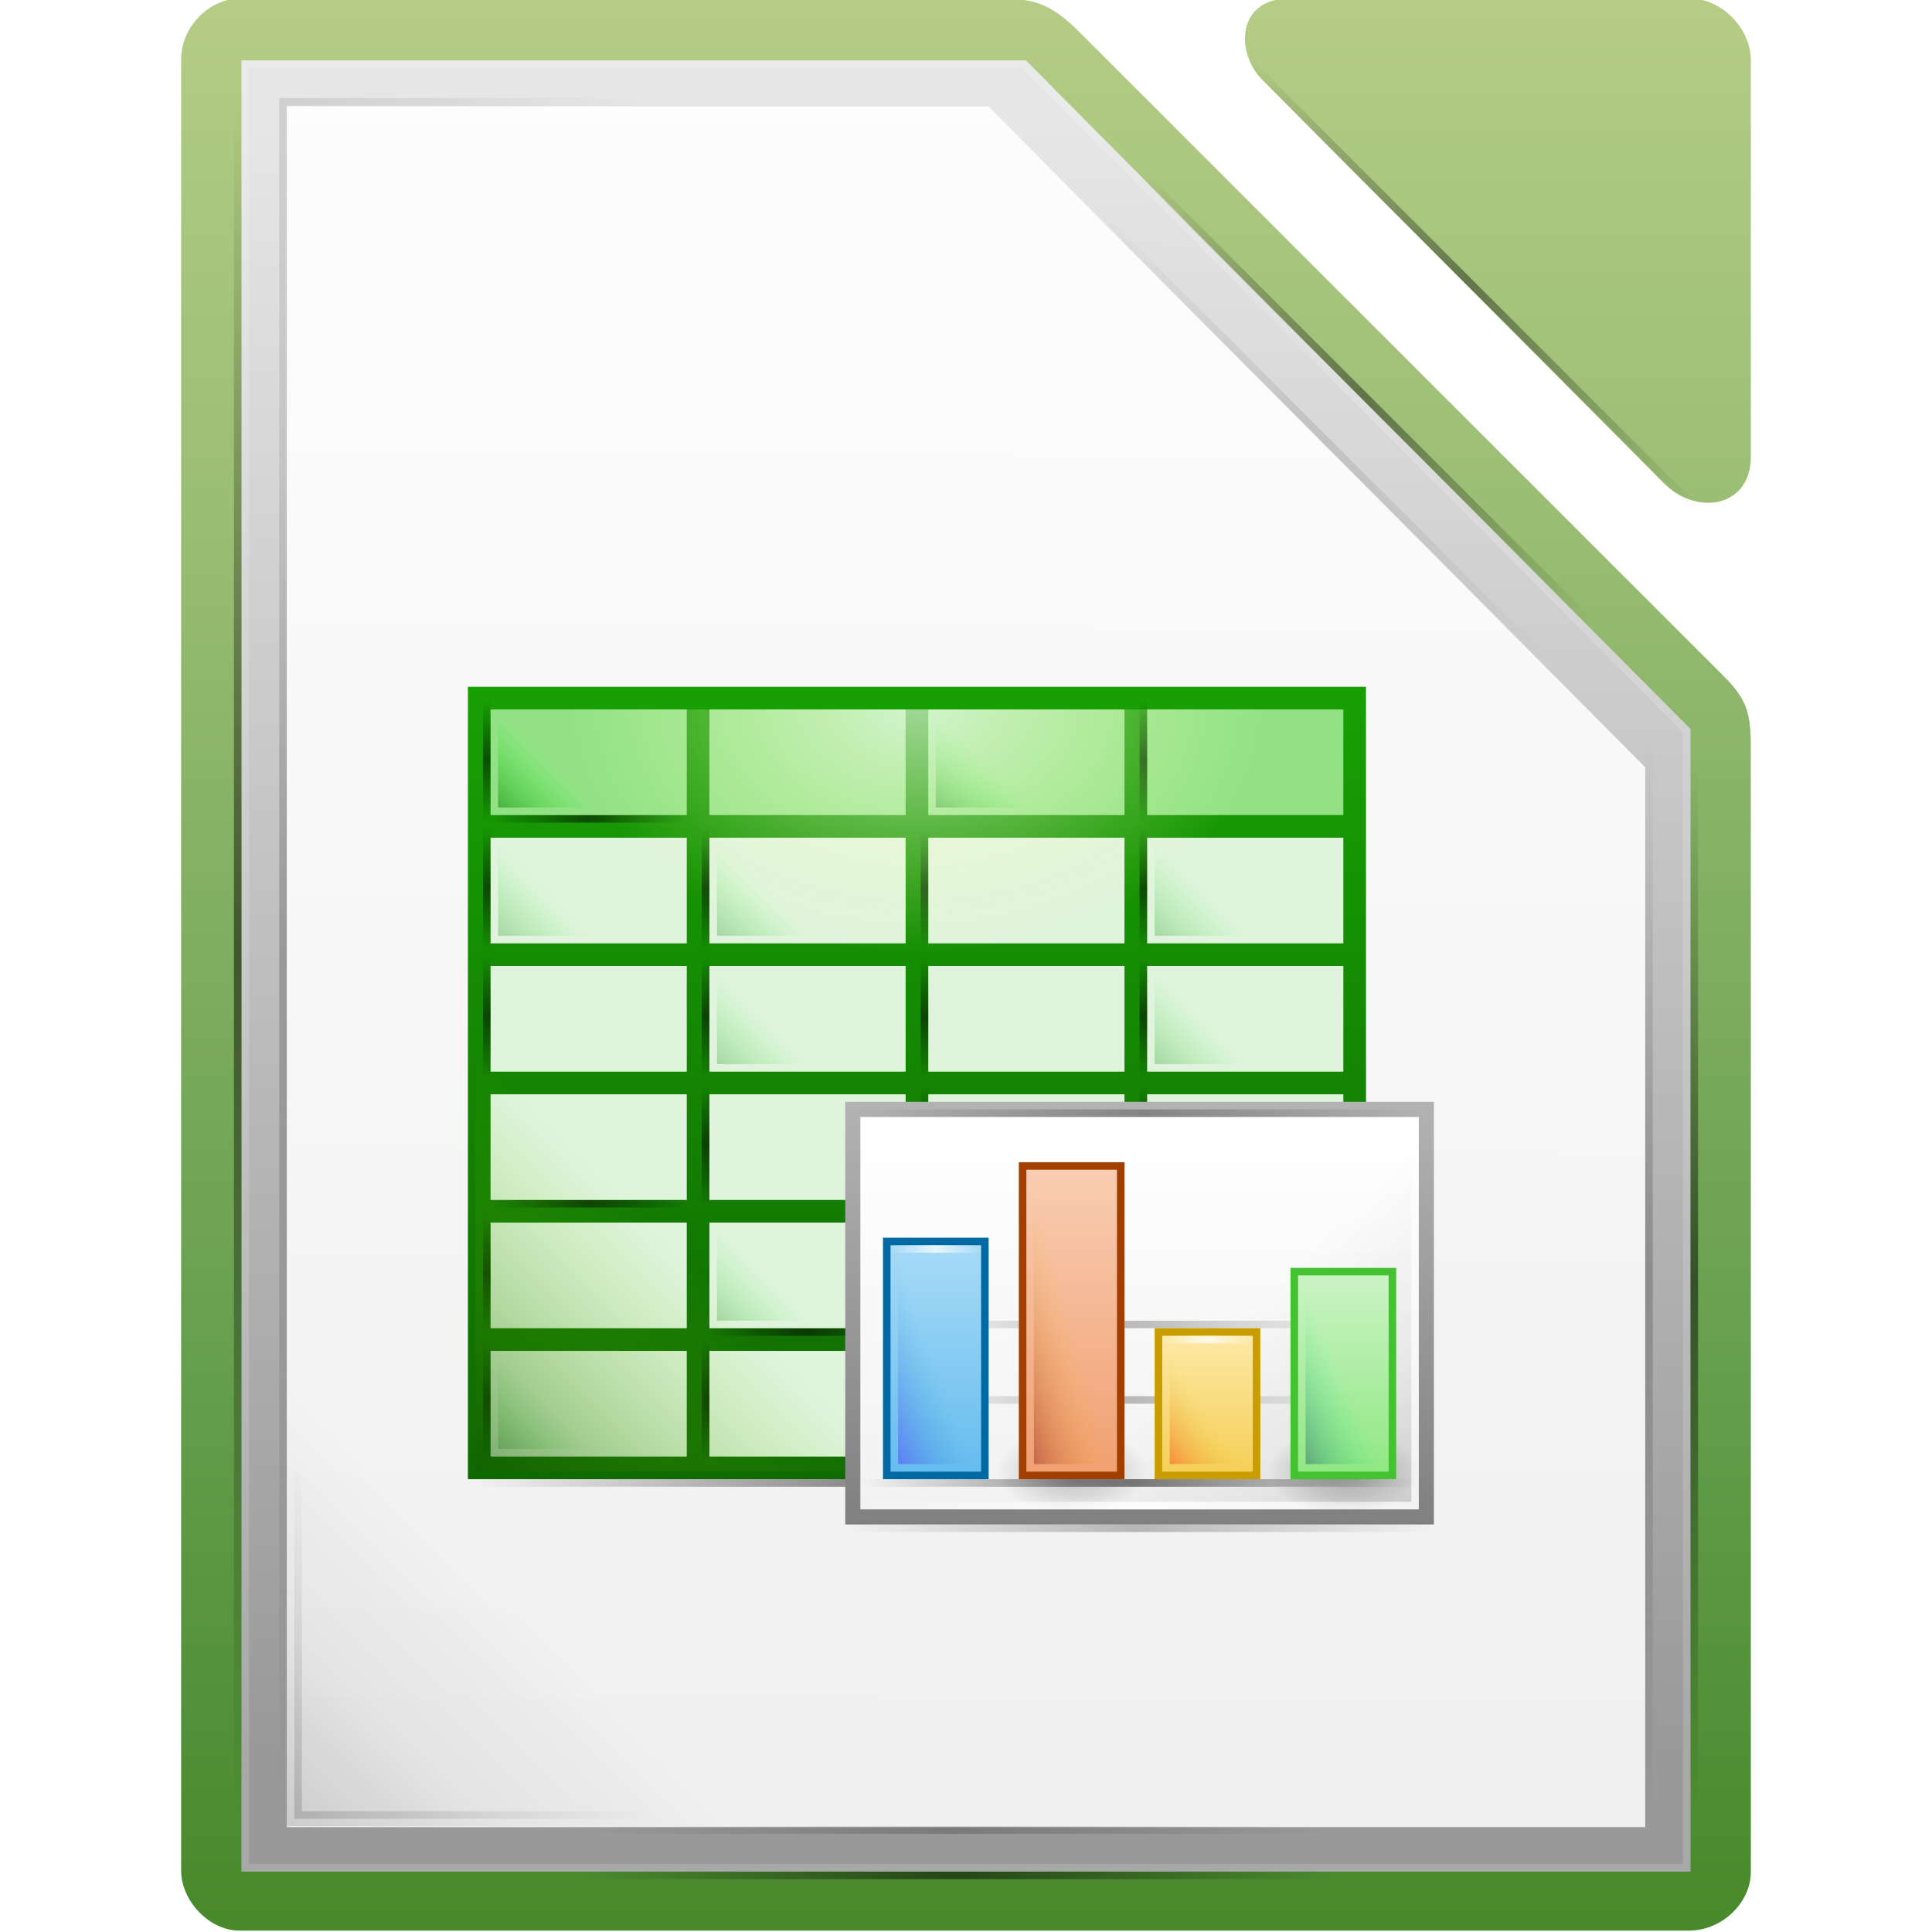<?xml version="1.0" encoding="UTF-8" standalone="no"?>
<!-- Created with Inkscape (http://www.inkscape.org/) -->

<svg
   xmlns:dc="http://purl.org/dc/elements/1.1/"
   xmlns:cc="http://creativecommons.org/ns#"
   xmlns:rdf="http://www.w3.org/1999/02/22-rdf-syntax-ns#"
   xmlns:svg="http://www.w3.org/2000/svg"
   xmlns="http://www.w3.org/2000/svg"
   xmlns:xlink="http://www.w3.org/1999/xlink"
   version="1.1"
   width="256"
   height="256"
   id="svg14640">
  <defs
     id="defs14642">
    <linearGradient
       x1="640"
       y1="632.998"
       x2="640"
       y2="688.52"
       id="linearGradient21626"
       xlink:href="#linearGradient13214"
       gradientUnits="userSpaceOnUse"
       gradientTransform="matrix(2,0,0,2,-711,-2873.64)" />
    <linearGradient
       id="linearGradient13214">
      <stop
         id="stop13216"
         style="stop-color:#18a303;stop-opacity:1"
         offset="0" />
      <stop
         id="stop13218"
         style="stop-color:#106802;stop-opacity:1"
         offset="1" />
    </linearGradient>
    <linearGradient
       id="linearGradient8074-2">
      <stop
         id="stop8076-1"
         style="stop-color:#000000;stop-opacity:0"
         offset="0" />
      <stop
         id="stop8078-94"
         style="stop-color:#000000;stop-opacity:1"
         offset="0.493" />
      <stop
         id="stop8080-0"
         style="stop-color:#000000;stop-opacity:0"
         offset="1" />
    </linearGradient>
    <linearGradient
       id="linearGradient8903">
      <stop
         id="stop8905"
         style="stop-color:#008000;stop-opacity:1"
         offset="0" />
      <stop
         id="stop8907"
         style="stop-color:#00ff00;stop-opacity:0"
         offset="1" />
    </linearGradient>
    <linearGradient
       x1="152"
       y1="-1192.638"
       x2="113.882"
       y2="-1230.756"
       id="linearGradient21634"
       xlink:href="#linearGradient8586-6"
       gradientUnits="userSpaceOnUse"
       gradientTransform="matrix(0.732,0,0,0.732,-637.22,-625.976)" />
    <linearGradient
       id="linearGradient8586-6">
      <stop
         id="stop8588-3"
         style="stop-color:#125a00;stop-opacity:1"
         offset="0" />
      <stop
         id="stop8592-6"
         style="stop-color:#69ce00;stop-opacity:0"
         offset="1" />
    </linearGradient>
    <linearGradient
       x1="-17"
       y1="-1194.638"
       x2="144"
       y2="-1194.638"
       id="linearGradient21636"
       xlink:href="#linearGradient8074-2"
       gradientUnits="userSpaceOnUse"
       gradientTransform="matrix(0.739,0,0,1,538.565,-303)" />
    <radialGradient
       cx="-1535.304"
       cy="-853"
       r="10"
       fx="-1535.304"
       fy="-853"
       id="radialGradient21638"
       xlink:href="#linearGradient7770"
       gradientUnits="userSpaceOnUse"
       gradientTransform="matrix(-3.316,0,0,-4.65,-3490.73,-4550.95)" />
    <linearGradient
       id="linearGradient7770">
      <stop
         id="stop7772"
         style="stop-color:#ffffff;stop-opacity:1"
         offset="0" />
      <stop
         id="stop7774"
         style="stop-color:#f5ffaa;stop-opacity:0"
         offset="1" />
    </linearGradient>
    <linearGradient
       x1="-17"
       y1="-1194.638"
       x2="144"
       y2="-1194.638"
       id="linearGradient21640"
       xlink:href="#linearGradient8074-2"
       gradientUnits="userSpaceOnUse"
       gradientTransform="matrix(0.484,0,0,1,583.236,-297)" />
    <linearGradient
       x1="652.25"
       y1="-1491.638"
       x2="652.25"
       y2="-1548.138"
       id="linearGradient21642"
       xlink:href="#linearGradient14610"
       gradientUnits="userSpaceOnUse" />
    <linearGradient
       id="linearGradient14610">
      <stop
         id="stop14612"
         style="stop-color:#808080;stop-opacity:1"
         offset="0" />
      <stop
         id="stop14614"
         style="stop-color:#b3b3b3;stop-opacity:1"
         offset="1" />
    </linearGradient>
    <linearGradient
       x1="714"
       y1="-1063.638"
       x2="714"
       y2="-1083.638"
       id="linearGradient21644"
       xlink:href="#linearGradient15606"
       gradientUnits="userSpaceOnUse"
       gradientTransform="matrix(1.897,0,0,2.6,-777.769,1271.82)" />
    <linearGradient
       id="linearGradient15606">
      <stop
         id="stop15608"
         style="stop-color:#f2f2f2;stop-opacity:1"
         offset="0" />
      <stop
         id="stop15610"
         style="stop-color:#ffffff;stop-opacity:1"
         offset="1" />
    </linearGradient>
    <linearGradient
       id="linearGradient16134-3-1">
      <stop
         id="stop16136-6-3"
         style="stop-color:#000000;stop-opacity:0.502"
         offset="0" />
      <stop
         id="stop16138-4-6"
         style="stop-color:#000000;stop-opacity:0"
         offset="1" />
    </linearGradient>
    <linearGradient
       x1="152"
       y1="-1192.638"
       x2="113.882"
       y2="-1230.756"
       id="linearGradient21646"
       xlink:href="#linearGradient7931-2"
       gradientUnits="userSpaceOnUse"
       gradientTransform="matrix(0.61,0,0,0.61,557.317,-767.42)" />
    <linearGradient
       id="linearGradient7931-2">
      <stop
         id="stop7933-1"
         style="stop-color:#000000;stop-opacity:1"
         offset="0" />
      <stop
         id="stop7968-3"
         style="stop-color:#000000;stop-opacity:0.361"
         offset="0.455" />
      <stop
         id="stop7935-7"
         style="stop-color:#000000;stop-opacity:0"
         offset="1" />
    </linearGradient>
    <linearGradient
       x1="525.639"
       y1="-1078.644"
       x2="525.639"
       y2="-1068.787"
       id="linearGradient21652"
       xlink:href="#linearGradient9364"
       gradientUnits="userSpaceOnUse"
       gradientTransform="matrix(1.714,0,0,3.333,-316.429,5092.43)" />
    <linearGradient
       id="linearGradient9364">
      <stop
         id="stop9366"
         style="stop-color:#63bbee;stop-opacity:1"
         offset="0" />
      <stop
         id="stop9368"
         style="stop-color:#aadcf7;stop-opacity:1"
         offset="1" />
    </linearGradient>
    <linearGradient
       x1="525.639"
       y1="-1078.644"
       x2="525.639"
       y2="-1068.787"
       id="linearGradient21654"
       xlink:href="#linearGradient6989"
       gradientUnits="userSpaceOnUse"
       gradientTransform="matrix(1.714,0,0,4.444,-298.429,6290.36)" />
    <linearGradient
       id="linearGradient6989">
      <stop
         id="stop6991"
         style="stop-color:#f09e6f;stop-opacity:1"
         offset="0" />
      <stop
         id="stop6993"
         style="stop-color:#f9cfb5;stop-opacity:1"
         offset="1" />
    </linearGradient>
    <linearGradient
       x1="525.639"
       y1="-1078.644"
       x2="525.639"
       y2="-1068.787"
       id="linearGradient21656"
       xlink:href="#linearGradient6975"
       gradientUnits="userSpaceOnUse"
       gradientTransform="matrix(1.714,0,0,2,-280.429,3654.91)" />
    <linearGradient
       id="linearGradient6975">
      <stop
         id="stop6977"
         style="stop-color:#f5ce53;stop-opacity:1"
         offset="0" />
      <stop
         id="stop6979"
         style="stop-color:#fde9a9;stop-opacity:1"
         offset="1" />
    </linearGradient>
    <linearGradient
       x1="525.639"
       y1="-1078.644"
       x2="525.639"
       y2="-1068.787"
       id="linearGradient21658"
       xlink:href="#linearGradient13220"
       gradientUnits="userSpaceOnUse"
       gradientTransform="matrix(1.714,0,0,2.889,-262.429,4613.26)" />
    <linearGradient
       id="linearGradient13220">
      <stop
         id="stop13222"
         style="stop-color:#8ee780;stop-opacity:1"
         offset="0" />
      <stop
         id="stop13224"
         style="stop-color:#ccf4c6;stop-opacity:1"
         offset="1" />
    </linearGradient>
    <linearGradient
       x1="529.25"
       y1="-1568.638"
       x2="535"
       y2="-1574.638"
       id="linearGradient21660"
       xlink:href="#linearGradient8989"
       gradientUnits="userSpaceOnUse"
       gradientTransform="matrix(0.833,0,0,2.333,141.167,2160.52)" />
    <linearGradient
       id="linearGradient8989">
      <stop
         id="stop8991"
         style="stop-color:#4a00ff;stop-opacity:1"
         offset="0" />
      <stop
         id="stop8993"
         style="stop-color:#00a0c1;stop-opacity:0"
         offset="1" />
    </linearGradient>
    <linearGradient
       x1="529.25"
       y1="-1568.638"
       x2="535"
       y2="-1574.638"
       id="linearGradient21662"
       xlink:href="#linearGradient9109"
       gradientUnits="userSpaceOnUse"
       gradientTransform="matrix(0.833,0,0,3.167,159.167,3467.72)" />
    <linearGradient
       id="linearGradient9109">
      <stop
         id="stop9111"
         style="stop-color:#800000;stop-opacity:1"
         offset="0" />
      <stop
         id="stop9113"
         style="stop-color:#ffc600;stop-opacity:0"
         offset="1" />
    </linearGradient>
    <linearGradient
       id="linearGradient9014">
      <stop
         id="stop9016"
         style="stop-color:#ffffff;stop-opacity:0"
         offset="0" />
      <stop
         id="stop9018"
         style="stop-color:#ffffff;stop-opacity:1"
         offset="0.493" />
      <stop
         id="stop9020"
         style="stop-color:#ffffff;stop-opacity:0"
         offset="1" />
    </linearGradient>
    <linearGradient
       x1="-17"
       y1="-1194.638"
       x2="144"
       y2="-1194.638"
       id="linearGradient21666"
       xlink:href="#linearGradient8074-2"
       gradientUnits="userSpaceOnUse"
       gradientTransform="matrix(0.46,0,0,1,584.814,-303)" />
    <linearGradient
       x1="-17"
       y1="-1194.638"
       x2="144"
       y2="-1194.638"
       id="linearGradient21668"
       xlink:href="#linearGradient9014"
       gradientUnits="userSpaceOnUse"
       gradientTransform="matrix(0.46,0,0,1,584.814,-300)" />
    <linearGradient
       x1="529.25"
       y1="-1568.638"
       x2="535"
       y2="-1574.638"
       id="linearGradient21670"
       xlink:href="#linearGradient9103"
       gradientUnits="userSpaceOnUse"
       gradientTransform="matrix(0.833,0,0,2,195.167,1637.64)" />
    <linearGradient
       id="linearGradient9103">
      <stop
         id="stop9105"
         style="stop-color:#003362;stop-opacity:1"
         offset="0" />
      <stop
         id="stop9107"
         style="stop-color:#00ff8c;stop-opacity:0"
         offset="1" />
    </linearGradient>
    <linearGradient
       x1="529.25"
       y1="-1568.638"
       x2="535"
       y2="-1574.638"
       id="linearGradient21672"
       xlink:href="#linearGradient9119"
       gradientUnits="userSpaceOnUse"
       gradientTransform="matrix(0.833,0,0,1.333,177.167,591.879)" />
    <linearGradient
       id="linearGradient9119">
      <stop
         id="stop9121"
         style="stop-color:#ff0000;stop-opacity:1"
         offset="0" />
      <stop
         id="stop9123"
         style="stop-color:#d3d300;stop-opacity:0"
         offset="1" />
    </linearGradient>
    <linearGradient
       x1="168.828"
       y1="-1408.796"
       x2="168.828"
       y2="-1156.21"
       id="linearGradient21694"
       xlink:href="#linearGradient4145-42-322-778-541-32-432-871-622"
       gradientUnits="userSpaceOnUse"
       gradientTransform="matrix(1.004,0,0,1.01,-1.499,-9.366)" />
    <linearGradient
       id="linearGradient4145-42-322-778-541-32-432-871-622">
      <stop
         id="stop5641"
         style="stop-color:#b5cc85;stop-opacity:1"
         offset="0" />
      <stop
         id="stop5643"
         style="stop-color:#9abe74;stop-opacity:1"
         offset="0.262" />
      <stop
         id="stop5645"
         style="stop-color:#669f4d;stop-opacity:1"
         offset="0.705" />
      <stop
         id="stop5647"
         style="stop-color:#47892b;stop-opacity:1"
         offset="1" />
    </linearGradient>
    <linearGradient
       x1="168.828"
       y1="-1408.796"
       x2="168.828"
       y2="-1156.21"
       id="linearGradient21690"
       xlink:href="#linearGradient4145-42-322-778-541-32-432-871-622"
       gradientUnits="userSpaceOnUse"
       gradientTransform="matrix(1.004,0,0,1.01,-1.499,-9.366)" />
    <linearGradient
       x1="168.828"
       y1="-1408.796"
       x2="168.828"
       y2="-1156.21"
       id="linearGradient21692"
       xlink:href="#linearGradient4145-42-322-778-541-32-432-871-622"
       gradientUnits="userSpaceOnUse"
       gradientTransform="matrix(1.004,0,0,1.01,-1.499,-9.366)" />
    <linearGradient
       x1="-17"
       y1="-1194.638"
       x2="144"
       y2="-1194.638"
       id="linearGradient15905"
       xlink:href="#linearGradient8074-2"
       gradientUnits="userSpaceOnUse"
       gradientTransform="matrix(0.161,0,0,1,530.745,-391)" />
    <linearGradient
       x1="529.25"
       y1="-1568.638"
       x2="535.438"
       y2="-1574.826"
       id="linearGradient15907"
       xlink:href="#linearGradient8903"
       gradientUnits="userSpaceOnUse"
       gradientTransform="translate(0,-18)" />
    <linearGradient
       x1="529.25"
       y1="-1568.638"
       x2="535.438"
       y2="-1574.826"
       id="linearGradient15909"
       xlink:href="#linearGradient8903"
       gradientUnits="userSpaceOnUse"
       gradientTransform="translate(0,-1)" />
    <linearGradient
       x1="-17"
       y1="-1194.638"
       x2="144"
       y2="-1194.638"
       id="linearGradient15911"
       xlink:href="#linearGradient8074-2"
       gradientUnits="userSpaceOnUse"
       gradientTransform="matrix(0.379,0,0,1,589.441,-344)" />
    <radialGradient
       cx="152.333"
       cy="-754.638"
       r="15"
       fx="152.333"
       fy="-754.638"
       id="radialGradient15913"
       xlink:href="#linearGradient16134-3-1"
       gradientUnits="userSpaceOnUse"
       gradientTransform="matrix(0,0.378,-0.665,-9.14811e-5,85.141,-1556.34)" />
    <linearGradient
       x1="-17"
       y1="-1194.638"
       x2="144"
       y2="-1194.638"
       id="linearGradient15915"
       xlink:href="#linearGradient9014"
       gradientUnits="userSpaceOnUse"
       gradientTransform="matrix(0.075,0,0,1,582.267,-334)" />
    <linearGradient
       x1="-17"
       y1="-1194.638"
       x2="144"
       y2="-1194.638"
       id="linearGradient15917"
       xlink:href="#linearGradient8074-2"
       gradientUnits="userSpaceOnUse"
       gradientTransform="matrix(0.46,0,0,1,-643.186,2740.28)" />
    <linearGradient
       id="linearGradient7976-4">
      <stop
         id="stop7978-7"
         style="stop-color:#ffffff;stop-opacity:0.85"
         offset="0" />
      <stop
         id="stop7980-5"
         style="stop-color:#ffffff;stop-opacity:0.9"
         offset="1" />
    </linearGradient>
    <linearGradient
       id="linearGradient7970-8">
      <stop
         id="stop7972-0"
         style="stop-color:#999999;stop-opacity:1"
         offset="0" />
      <stop
         id="stop7974-7"
         style="stop-color:#e6e6e6;stop-opacity:1"
         offset="1" />
    </linearGradient>
    <linearGradient
       id="linearGradient7931-3">
      <stop
         id="stop7933-7"
         style="stop-color:#000000;stop-opacity:1"
         offset="0" />
      <stop
         id="stop7968-7"
         style="stop-color:#000000;stop-opacity:0.361"
         offset="0.455" />
      <stop
         id="stop7935-9"
         style="stop-color:#000000;stop-opacity:0"
         offset="1" />
    </linearGradient>
    <linearGradient
       id="linearGradient8074-20">
      <stop
         id="stop8076-7"
         style="stop-color:#000000;stop-opacity:0"
         offset="0" />
      <stop
         id="stop8078-8"
         style="stop-color:#000000;stop-opacity:1"
         offset="0.493" />
      <stop
         id="stop8080-2"
         style="stop-color:#000000;stop-opacity:0"
         offset="1" />
    </linearGradient>
    <linearGradient
       id="linearGradient7303-6">
      <stop
         id="stop7305-1"
         style="stop-color:#000000;stop-opacity:1"
         offset="0" />
      <stop
         id="stop7307-1"
         style="stop-color:#000000;stop-opacity:0"
         offset="1" />
    </linearGradient>
    <linearGradient
       id="linearGradient8074-2-8">
      <stop
         id="stop8076-1-7"
         style="stop-color:#000000;stop-opacity:0"
         offset="0" />
      <stop
         id="stop8078-94-1"
         style="stop-color:#000000;stop-opacity:1"
         offset="0.493" />
      <stop
         id="stop8080-0-0"
         style="stop-color:#000000;stop-opacity:0"
         offset="1" />
    </linearGradient>
    <linearGradient
       x1="294.343"
       y1="256.581"
       x2="294.418"
       y2="243.139"
       id="linearGradient16488"
       xlink:href="#linearGradient7970-8"
       gradientUnits="userSpaceOnUse"
       gradientTransform="matrix(15.958,0,0,16.025,-4611.13,-4095.78)" />
    <linearGradient
       x1="209.062"
       y1="-754.085"
       x2="209.062"
       y2="-782.638"
       id="linearGradient16490"
       xlink:href="#linearGradient7976-4"
       gradientUnits="userSpaceOnUse"
       gradientTransform="matrix(8,0,0,8,-1594,6061.11)" />
    <linearGradient
       x1="152"
       y1="-1192.638"
       x2="113.882"
       y2="-1230.756"
       id="linearGradient16492"
       xlink:href="#linearGradient7931-3"
       gradientUnits="userSpaceOnUse"
       gradientTransform="matrix(0.78,0,0,0.78,-186.634,956.841)" />
    <linearGradient
       x1="-17"
       y1="-1194.638"
       x2="144"
       y2="-1194.638"
       id="linearGradient16494"
       xlink:href="#linearGradient8074-20"
       gradientUnits="userSpaceOnUse"
       gradientTransform="matrix(0.621,0,0,1,117.559,1220.64)" />
    <linearGradient
       x1="-17"
       y1="-1194.638"
       x2="144"
       y2="-1194.638"
       id="linearGradient16496"
       xlink:href="#linearGradient8074-20"
       gradientUnits="userSpaceOnUse"
       gradientTransform="matrix(1.416,0,0,1,-177.92,1126.64)" />
    <linearGradient
       x1="-17"
       y1="-1194.638"
       x2="144"
       y2="-1194.638"
       id="linearGradient16498"
       xlink:href="#linearGradient8074-20"
       gradientUnits="userSpaceOnUse"
       gradientTransform="matrix(0.867,0,0,1,-100.36,939.64)" />
    <linearGradient
       x1="-17"
       y1="-1194.638"
       x2="144"
       y2="-1194.638"
       id="linearGradient16500"
       xlink:href="#linearGradient8074-20"
       gradientUnits="userSpaceOnUse"
       gradientTransform="matrix(0.621,0,0,1,117.559,1226.64)" />
    <linearGradient
       x1="364.867"
       y1="300.819"
       x2="389.102"
       y2="276.584"
       id="linearGradient16502"
       xlink:href="#linearGradient7303-6"
       gradientUnits="userSpaceOnUse"
       gradientTransform="translate(-296,-276)" />
    <linearGradient
       x1="364.867"
       y1="300.819"
       x2="389.102"
       y2="276.584"
       id="linearGradient16504"
       xlink:href="#linearGradient7303-6"
       gradientUnits="userSpaceOnUse"
       gradientTransform="matrix(1,0,0,-1,-298,98)" />
    <linearGradient
       x1="-17"
       y1="-1194.638"
       x2="144"
       y2="-1194.638"
       id="linearGradient16506"
       xlink:href="#linearGradient8074-2-8"
       gradientUnits="userSpaceOnUse"
       gradientTransform="matrix(0.524,0,0,1,0.667,929.42)" />
    <linearGradient
       x1="-17"
       y1="-1194.638"
       x2="144"
       y2="-1194.638"
       id="linearGradient16508"
       xlink:href="#linearGradient8074-2-8"
       gradientUnits="userSpaceOnUse"
       gradientTransform="matrix(0.524,0,0,1,-0.043,937.199)" />
    <linearGradient
       x1="-17"
       y1="-1194.638"
       x2="144"
       y2="-1194.638"
       id="linearGradient16510"
       xlink:href="#linearGradient8074-2-8"
       gradientUnits="userSpaceOnUse"
       gradientTransform="matrix(0.524,0,0,1,-0.043,908.914)" />
    <linearGradient
       x1="-17"
       y1="-1194.638"
       x2="144"
       y2="-1194.638"
       id="linearGradient16512"
       xlink:href="#linearGradient8074-20"
       gradientUnits="userSpaceOnUse"
       gradientTransform="matrix(1.416,0,0,1,-177.92,1132.64)" />
    <linearGradient
       x1="-17"
       y1="-1194.638"
       x2="144"
       y2="-1194.638"
       id="linearGradient16514"
       xlink:href="#linearGradient8074-20"
       gradientUnits="userSpaceOnUse"
       gradientTransform="matrix(0.899,0,0,1,-103.35,1442.64)" />
  </defs>
  <g
     transform="translate(0,192)"
     id="layer1">
    <g
       transform="translate(-463,1501.638)"
       id="g21452"
       style="display:inline">
      <g
         transform="matrix(1,0,0,1,526.994,-261.184)"
         id="g7448"
         style="color:#000000;fill:url(#linearGradient21694);fill-opacity:1;fill-rule:nonzero;stroke:none;stroke-width:15.998;marker:none;visibility:visible;display:inline;overflow:visible">
        <path
           d="m -39.993,-1184.568 c 0,3.867 3.622,7.93 7.757,7.93 l 191.987,0 c 4.627,0 8.249,-3.87 8.249,-7.745 l 0,-149.214 c 0,-4.225 -0.512,-6.183 -3.5,-9.171 l -85.324,-85.298 c -2.988,-2.987 -5.274,-4.527 -9.5,-4.531 l -101.736,-0.08 c -4.133,0 -7.934,3.683 -7.934,8.122 z"
           id="path7450"
           style="font-size:medium;font-style:normal;font-variant:normal;font-weight:normal;font-stretch:normal;text-indent:0pt;text-align:start;text-decoration:none;line-height:normal;letter-spacing:normal;word-spacing:normal;text-transform:none;direction:ltr;text-anchor:start;color:#000000;fill:url(#linearGradient21690);fill-opacity:1;fill-rule:nonzero;stroke:none;stroke-width:15.998;marker:none;visibility:visible;display:inline;overflow:visible;font-family:Andale Mono" />
        <path
           d="m 103.26,-1421.89 53.19,53.442 c 4.339,4.359 11.554,3.324 11.554,-3.551 l 0,-52.442 c 0,-4.227 -3.826,-8.197 -8.032,-8.197 l -53.19,0 c -6.838,0 -7.137,7.115 -3.522,10.747 z"
           id="path7452"
           style="font-size:medium;font-style:normal;font-variant:normal;font-weight:normal;font-stretch:normal;text-indent:0pt;text-align:start;text-decoration:none;line-height:normal;letter-spacing:normal;word-spacing:normal;text-transform:none;direction:ltr;text-anchor:start;color:#000000;fill:url(#linearGradient21692);fill-opacity:1;fill-rule:nonzero;stroke:none;stroke-width:15.998;marker:none;visibility:visible;display:inline;overflow:visible;font-family:Andale Mono" />
      </g>
      <use
         transform="translate(527,0)"
         id="use14682"
         x="0"
         y="0"
         width="5033"
         height="1085"
         xlink:href="#use9311" />
      <use
         transform="translate(527,0)"
         id="use14684"
         x="0"
         y="0"
         width="5033"
         height="1085"
         xlink:href="#path6866" />
      <use
         transform="translate(527,0)"
         id="use14686"
         x="0"
         y="0"
         width="5033"
         height="1085"
         xlink:href="#path6868" />
      <use
         transform="translate(527,0)"
         id="use14688"
         x="0"
         y="0"
         width="5033"
         height="1085"
         xlink:href="#path6960" />
      <use
         transform="translate(527,0)"
         id="use14690"
         x="0"
         y="0"
         width="5033"
         height="1085"
         xlink:href="#rect7927" />
      <use
         transform="translate(527,0)"
         id="use14692"
         x="0"
         y="0"
         width="5033"
         height="1085"
         xlink:href="#rect8070" />
      <use
         transform="translate(527,0)"
         id="use14694"
         x="0"
         y="0"
         width="5033"
         height="1085"
         xlink:href="#rect8098" />
      <use
         transform="translate(527,0)"
         id="use14696"
         x="0"
         y="0"
         width="5033"
         height="1085"
         xlink:href="#rect7221" />
      <use
         transform="translate(527,0)"
         id="use14698"
         x="0"
         y="0"
         width="5033"
         height="1085"
         xlink:href="#rect7225" />
      <use
         transform="translate(527,0)"
         id="use14700"
         x="0"
         y="0"
         width="5033"
         height="1085"
         xlink:href="#path7319" />
      <use
         transform="translate(527,0)"
         id="use14702"
         x="0"
         y="0"
         width="5033"
         height="1085"
         xlink:href="#path7323" />
      <use
         transform="translate(527,0)"
         id="use14704"
         x="0"
         y="0"
         width="5033"
         height="1085"
         xlink:href="#rect7436" />
      <use
         transform="translate(527,0)"
         id="use14706"
         x="0"
         y="0"
         width="5033"
         height="1085"
         xlink:href="#rect7438" />
      <use
         transform="translate(527,0)"
         id="use14708"
         x="0"
         y="0"
         width="5033"
         height="1085"
         xlink:href="#rect7440" />
      <use
         transform="translate(527,0)"
         id="use14710"
         x="0"
         y="0"
         width="5033"
         height="1085"
         xlink:href="#rect9509" />
      <use
         transform="translate(527,0)"
         id="use14712"
         x="0"
         y="0"
         width="5033"
         height="1085"
         xlink:href="#rect9521" />
      <use
         transform="translate(527,0)"
         id="use14714"
         x="0"
         y="0"
         width="5033"
         height="1085"
         xlink:href="#use14642" />
      <use
         transform="translate(527,0)"
         id="use14716"
         x="0"
         y="0"
         width="5033"
         height="1085"
         xlink:href="#use14644" />
    </g>
    <g
       transform="translate(-30,23.998)"
       id="g16468">
      <use
         transform="translate(94,1477.64)"
         id="use16082"
         style="display:inline"
         x="0"
         y="0"
         width="5033"
         height="1085"
         xlink:href="#path6868" />
      <path
         d="m 62,-205.998 c 0,79.333 0,158.667 0,238 64,0 128,0 192,0 0,-50.469 0,-100.938 0,-151.406 -29.383,-29.502 -58.745,-59.026 -88.062,-88.594 -34.646,-1e-4 -69.292,0 -103.938,0 l 0,1 0,1 z"
         id="path16084"
         style="font-size:medium;font-style:normal;font-variant:normal;font-weight:normal;font-stretch:normal;text-indent:0pt;text-align:start;text-decoration:none;line-height:normal;letter-spacing:normal;word-spacing:normal;text-transform:none;direction:ltr;text-anchor:start;color:#000000;fill:url(#linearGradient16488);fill-opacity:1;fill-rule:nonzero;stroke:none;stroke-width:1;marker:none;visibility:visible;display:inline;overflow:visible;font-family:Andale Mono" />
      <path
         d="m 68,-199.891 c 0,75.333 0,150.667 0,226 60,0 120,-10e-5 180,0 0,-46.813 0,-93.625 0,-140.438 -28.986,-29.202 -58.078,-58.298 -87,-87.562 -31,-1e-4 -62,0 -93,0 l 0,1 0,1 z"
         id="path16086"
         style="fill:url(#linearGradient16490);fill-opacity:1;stroke:none;display:inline" />
      <path
         d="m 62,-207.998 0,1 0,1 0,238 192,0 0,-151.406 c -29.383,-29.502 -58.745,-59.026 -88.062,-88.594 -34.646,-1e-4 -69.292,0 -103.938,0 z m 1,1 c 34.167,0 68.333,-1e-4 102.5,0 29.148,29.362 58.296,58.725 87.5,88.031 l 0,149.969 c -63.333,0 -126.667,-10e-5 -190,0 l 0,-237 0,-1 z"
         id="path16088"
         style="font-size:medium;font-style:normal;font-variant:normal;font-weight:normal;font-stretch:normal;text-indent:0pt;text-align:start;text-decoration:none;line-height:normal;letter-spacing:normal;word-spacing:normal;text-transform:none;direction:ltr;text-anchor:start;opacity:0.15;color:#000000;fill:#ffffff;fill-opacity:1;fill-rule:nonzero;stroke:none;stroke-width:1;marker:none;visibility:visible;display:inline;overflow:visible;font-family:Andale Mono" />
      <rect
         width="64"
         height="64"
         x="-132"
         y="-37.998"
         transform="scale(-1,1)"
         id="rect16090"
         style="opacity:0.15;color:#000000;fill:url(#linearGradient16492);fill-opacity:1;fill-rule:nonzero;stroke:none;stroke-width:2;marker:none;visibility:visible;display:inline;overflow:visible" />
      <rect
         width="100"
         height="1"
         x="107"
         y="26.002"
         id="rect16092"
         style="opacity:0.2;color:#000000;fill:url(#linearGradient16494);fill-opacity:1;fill-rule:nonzero;stroke:none;stroke-width:1;marker:none;visibility:visible;display:inline;overflow:visible" />
      <rect
         width="228"
         height="1"
         x="-201.998"
         y="-68"
         transform="matrix(0,1,-1,0,0,0)"
         id="rect16094"
         style="opacity:0.2;color:#000000;fill:url(#linearGradient16496);fill-opacity:1;fill-rule:nonzero;stroke:none;stroke-width:1;marker:none;visibility:visible;display:inline;overflow:visible" />
      <rect
         width="139.604"
         height="1"
         x="-115.102"
         y="-255"
         transform="matrix(0,1,-1,0,0,0)"
         id="rect16096"
         style="opacity:0.5;color:#000000;fill:url(#linearGradient16498);fill-opacity:1;fill-rule:nonzero;stroke:none;stroke-width:1;marker:none;visibility:visible;display:inline;overflow:visible" />
      <rect
         width="100"
         height="1"
         x="107"
         y="32.002"
         id="rect16098"
         style="opacity:0.5;color:#000000;fill:url(#linearGradient16500);fill-opacity:1;fill-rule:nonzero;stroke:none;stroke-width:1;marker:none;visibility:visible;display:inline;overflow:visible" />
      <path
         d="m 69,-24.998 0,49 0,1 1,0 49,0 0,-1 -49,0 0,-49 -1,0 z"
         id="path16100"
         style="opacity:0.15;color:#000000;fill:url(#linearGradient16502);fill-opacity:1;fill-rule:nonzero;stroke:none;stroke-width:2;marker:none;visibility:visible;display:inline;overflow:visible" />
      <path
         d="m 67,-152.998 0,-49 0,-1 1,0 49,0 0,1 -49,0 0,49 -1,0 z"
         id="path16102"
         style="opacity:0.1;color:#000000;fill:url(#linearGradient16504);fill-opacity:1;fill-rule:nonzero;stroke:none;stroke-width:2;marker:none;visibility:visible;display:inline;overflow:visible" />
      <rect
         width="84.375"
         height="1"
         x="-8.245"
         y="-265.218"
         transform="matrix(0.707,0.707,-0.707,0.707,0,0)"
         id="rect16104"
         style="opacity:0.4;color:#000000;fill:url(#linearGradient16506);fill-opacity:1;fill-rule:nonzero;stroke:none;stroke-width:1;marker:none;visibility:visible;display:inline;overflow:visible" />
      <rect
         width="84.375"
         height="1"
         x="-8.952"
         y="-257.44"
         transform="matrix(0.707,0.707,-0.707,0.707,0,0)"
         id="rect16106"
         style="opacity:0.1;color:#000000;fill:url(#linearGradient16508);fill-opacity:1;fill-rule:nonzero;stroke:none;stroke-width:1;marker:none;visibility:visible;display:inline;overflow:visible" />
      <rect
         width="84.375"
         height="1"
         x="-8.952"
         y="-285.724"
         transform="matrix(0.707,0.707,-0.707,0.707,0,0)"
         id="rect16108"
         style="opacity:0.4;color:#000000;fill:url(#linearGradient16510);fill-opacity:1;fill-rule:nonzero;stroke:none;stroke-width:1;marker:none;visibility:visible;display:inline;overflow:visible" />
      <rect
         width="228"
         height="1"
         x="-201.998"
         y="-62"
         transform="matrix(0,1,-1,0,0,0)"
         id="rect16110"
         style="opacity:0.5;color:#000000;fill:url(#linearGradient16512);fill-opacity:1;fill-rule:nonzero;stroke:none;stroke-width:1;marker:none;visibility:visible;display:inline;overflow:visible" />
      <rect
         width="144.745"
         height="1"
         x="-118.636"
         y="248"
         transform="matrix(0,1,1,0,0,0)"
         id="rect16112"
         style="opacity:0.2;color:#000000;fill:url(#linearGradient16514);fill-opacity:1;fill-rule:nonzero;stroke:none;stroke-width:1;marker:none;visibility:visible;display:inline;overflow:visible" />
      <use
         transform="matrix(-1,0,0,1,222,1477.64)"
         id="use16114"
         style="display:inline"
         x="0"
         y="0"
         width="5033"
         height="1085"
         xlink:href="#rect7927" />
      <use
         transform="matrix(-1,0,0,1,222,1477.64)"
         id="use16116"
         style="display:inline"
         x="0"
         y="0"
         width="5033"
         height="1085"
         xlink:href="#path7319" />
    </g>
    <g
       transform="translate(-463,1501.638)"
       id="g21381"
       style="display:inline">
      <path
         d="m 525,-1602.638 0,105 119,0 0,-105 z"
         id="path7687"
         style="color:#000000;fill:url(#linearGradient21626);fill-opacity:1;fill-rule:nonzero;stroke:none;stroke-width:1;marker:none;visibility:visible;display:inline;overflow:visible" />
      <use
         transform="translate(29,51)"
         id="use14081"
         x="0"
         y="0"
         width="5033"
         height="1085"
         xlink:href="#g14017" />
      <use
         transform="translate(0,34)"
         id="use14037"
         x="0"
         y="0"
         width="5033"
         height="1085"
         xlink:href="#g14017" />
      <rect
         width="26"
         height="1"
         x="528"
         y="-1585.638"
         id="rect9088"
         style="opacity:0.5;color:#000000;fill:url(#linearGradient15905);fill-opacity:1;fill-rule:nonzero;stroke:none;stroke-width:1;marker:none;visibility:visible;display:inline;overflow:visible" />
      <use
         transform="matrix(0,0.615,-1,0,-999.638,-1925.56)"
         id="use9352"
         x="0"
         y="0"
         width="5033"
         height="1085"
         xlink:href="#rect9088" />
      <rect
         width="26"
         height="14"
         x="528"
         y="-1599.638"
         id="rect9580"
         style="color:#000000;fill:#92e285;fill-opacity:1;fill-rule:nonzero;stroke:none;stroke-width:1;marker:none;visibility:visible;display:inline;overflow:visible" />
      <use
         transform="translate(29,0)"
         id="use9582"
         x="0"
         y="0"
         width="5033"
         height="1085"
         xlink:href="#rect9580" />
      <use
         transform="translate(58,0)"
         id="use9584"
         x="0"
         y="0"
         width="5033"
         height="1085"
         xlink:href="#rect9580" />
      <use
         transform="translate(87,0)"
         id="use9586"
         x="0"
         y="0"
         width="5033"
         height="1085"
         xlink:href="#rect9580" />
      <rect
         width="12"
         height="12"
         x="529"
         y="-1598.638"
         id="rect8963"
         style="opacity:0.5;color:#000000;fill:url(#linearGradient15907);fill-opacity:1;fill-rule:nonzero;stroke:none;stroke-width:15.997;marker:none;visibility:visible;display:inline;overflow:visible" />
      <use
         transform="matrix(0,0.615,-1,0,-1057.64,-1925.56)"
         id="use9312"
         x="0"
         y="0"
         width="5033"
         height="1085"
         xlink:href="#rect9088" />
      <g
         id="g14017">
        <use
           transform="translate(0,17)"
           id="use9342"
           x="0"
           y="0"
           width="5033"
           height="1085"
           xlink:href="#rect9088" />
        <rect
           width="26"
           height="14"
           x="528"
           y="-1582.638"
           id="rect9523"
           style="color:#000000;fill:#e0f4dd;fill-opacity:1;fill-rule:nonzero;stroke:none;stroke-width:1;marker:none;visibility:visible;display:inline;overflow:visible" />
        <rect
           width="12"
           height="12"
           x="529"
           y="-1581.638"
           id="rect8901"
           style="opacity:0.25;color:#000000;fill:url(#linearGradient15909);fill-opacity:1;fill-rule:nonzero;stroke:none;stroke-width:15.997;marker:none;visibility:visible;display:inline;overflow:visible" />
        <use
           transform="matrix(0,0.615,-1,0,-1057.64,-1908.56)"
           id="use9314"
           x="0"
           y="0"
           width="5033"
           height="1085"
           xlink:href="#rect9088" />
      </g>
      <use
         transform="matrix(0,0.615,-1,0,-1028.64,-1925.56)"
         id="use9344"
         x="0"
         y="0"
         width="5033"
         height="1085"
         xlink:href="#rect9088" />
      <use
         transform="translate(29,0)"
         id="use9445"
         x="0"
         y="0"
         width="5033"
         height="1085"
         xlink:href="#rect8963" />
      <use
         transform="translate(29,0)"
         id="use9447"
         x="0"
         y="0"
         width="5033"
         height="1085"
         xlink:href="#use9445" />
      <use
         transform="matrix(0,0.615,-1,0,-970.638,-1925.56)"
         id="use9360"
         x="0"
         y="0"
         width="5033"
         height="1085"
         xlink:href="#rect9088" />
      <use
         transform="translate(29,0)"
         id="use9449"
         x="0"
         y="0"
         width="5033"
         height="1085"
         xlink:href="#use9447" />
      <use
         transform="translate(29,34)"
         id="use14039"
         x="0"
         y="0"
         width="5033"
         height="1085"
         xlink:href="#g14017" />
      <use
         transform="translate(29,0)"
         id="use14023"
         x="0"
         y="0"
         width="5033"
         height="1085"
         xlink:href="#g14017" />
      <use
         transform="translate(58,0)"
         id="use14025"
         x="0"
         y="0"
         width="5033"
         height="1085"
         xlink:href="#g14017" />
      <use
         transform="translate(87,0)"
         id="use14027"
         x="0"
         y="0"
         width="5033"
         height="1085"
         xlink:href="#g14017" />
      <use
         transform="translate(0,17)"
         id="use14029"
         x="0"
         y="0"
         width="5033"
         height="1085"
         xlink:href="#g14017" />
      <use
         transform="translate(29,17)"
         id="use14031"
         x="0"
         y="0"
         width="5033"
         height="1085"
         xlink:href="#g14017" />
      <use
         transform="translate(58,17)"
         id="use14033"
         x="0"
         y="0"
         width="5033"
         height="1085"
         xlink:href="#g14017" />
      <use
         transform="translate(87,17)"
         id="use14035"
         x="0"
         y="0"
         width="5033"
         height="1085"
         xlink:href="#g14017" />
      <use
         transform="translate(0,51)"
         id="use14079"
         x="0"
         y="0"
         width="5033"
         height="1085"
         xlink:href="#g14017" />
      <use
         transform="translate(0,68)"
         id="use14083"
         x="0"
         y="0"
         width="5033"
         height="1085"
         xlink:href="#g14017" />
      <use
         transform="translate(29,68)"
         id="use14085"
         x="0"
         y="0"
         width="5033"
         height="1085"
         xlink:href="#g14017" />
      <rect
         width="60"
         height="60"
         x="-586"
         y="-1558.638"
         transform="scale(-1,1)"
         id="rect18528-7"
         style="opacity:0.5;color:#000000;fill:url(#linearGradient21634);fill-opacity:1;fill-rule:nonzero;stroke:none;stroke-width:2;marker:none;visibility:visible;display:inline;overflow:visible" />
      <use
         transform="translate(87,34)"
         id="use14043"
         x="0"
         y="0"
         width="5033"
         height="1085"
         xlink:href="#g14017" />
      <use
         transform="translate(58,34)"
         id="use14041"
         x="0"
         y="0"
         width="5033"
         height="1085"
         xlink:href="#g14017" />
      <rect
         width="119"
         height="1"
         x="526"
         y="-1497.638"
         id="rect9149"
         style="opacity:0.5;color:#000000;fill:url(#linearGradient21636);fill-opacity:1;fill-rule:nonzero;stroke:none;stroke-width:1;marker:none;visibility:visible;display:inline;overflow:visible" />
      <rect
         width="32"
         height="93"
         rx="2"
         ry="2"
         x="1567.638"
         y="-631"
         transform="matrix(0,-1,-1,0,0,0)"
         id="rect7766"
         style="opacity:0.6;color:#000000;fill:url(#radialGradient21638);fill-opacity:1;fill-rule:nonzero;stroke:none;stroke-width:15.997;marker:none;visibility:visible;display:inline;overflow:visible" />
      <rect
         width="78"
         height="1"
         x="575"
         y="-1491.638"
         id="rect9153"
         style="opacity:0.25;color:#000000;fill:url(#linearGradient21640);fill-opacity:1;fill-rule:nonzero;stroke:none;stroke-width:1;marker:none;visibility:visible;display:inline;overflow:visible" />
      <rect
         width="78"
         height="56"
         x="575"
         y="-1547.638"
         id="rect7689"
         style="color:#000000;fill:url(#linearGradient21642);fill-opacity:1;fill-rule:nonzero;stroke:none;stroke-width:1;marker:none;visibility:visible;display:inline;overflow:visible" />
      <rect
         width="74"
         height="52"
         x="577"
         y="-1545.638"
         id="rect7693"
         style="color:#000000;fill:url(#linearGradient21644);fill-opacity:1;fill-rule:nonzero;stroke:none;stroke-width:1;marker:none;visibility:visible;display:inline;overflow:visible" />
      <use
         transform="translate(18,0)"
         id="use14147"
         x="0"
         y="0"
         width="5033"
         height="1085"
         xlink:href="#path7695" />
      <use
         transform="translate(36,0)"
         id="use14149"
         x="0"
         y="0"
         width="5033"
         height="1085"
         xlink:href="#path7695" />
      <use
         transform="translate(54,0)"
         id="use14151"
         x="0"
         y="0"
         width="5033"
         height="1085"
         xlink:href="#path7695" />
      <use
         transform="translate(0,30)"
         id="use14145"
         x="0"
         y="0"
         width="5033"
         height="1085"
         xlink:href="#rect9043" />
      <use
         transform="translate(0,10)"
         id="use14135"
         x="0"
         y="0"
         width="5033"
         height="1085"
         xlink:href="#rect9043" />
      <rect
         width="50"
         height="50"
         x="600"
         y="-1544.638"
         id="rect8541"
         style="opacity:0.15;color:#000000;fill:url(#linearGradient21646);fill-opacity:1;fill-rule:nonzero;stroke:none;stroke-width:2;marker:none;visibility:visible;display:inline;overflow:visible" />
      <use
         transform="translate(0,20)"
         id="use14143"
         x="0"
         y="0"
         width="5033"
         height="1085"
         xlink:href="#rect9043" />
      <rect
         width="14"
         height="32"
         x="580"
         y="-1529.638"
         id="rect7707"
         style="color:#000000;fill:#0369a3;fill-opacity:1;fill-rule:nonzero;stroke:none;stroke-width:1;marker:none;visibility:visible;display:inline;overflow:visible" />
      <rect
         width="61"
         height="1"
         x="583"
         y="-1538.638"
         id="rect9043"
         style="opacity:0.25;color:#000000;fill:url(#linearGradient15911);fill-opacity:1;fill-rule:nonzero;stroke:none;stroke-width:1;marker:none;visibility:visible;display:inline;overflow:visible" />
      <rect
         width="14"
         height="42"
         x="598"
         y="-1539.638"
         id="rect7711"
         style="color:#000000;fill:#a33e03;fill-opacity:1;fill-rule:nonzero;stroke:none;stroke-width:1;marker:none;visibility:visible;display:inline;overflow:visible" />
      <rect
         width="14"
         height="20"
         x="616"
         y="-1517.638"
         id="rect7715"
         style="color:#000000;fill:#c99c00;fill-opacity:1;fill-rule:nonzero;stroke:none;stroke-width:1;marker:none;visibility:visible;display:inline;overflow:visible" />
      <rect
         width="14"
         height="28"
         x="634"
         y="-1525.638"
         id="rect7719"
         style="color:#000000;fill:#43c330;fill-opacity:1;fill-rule:nonzero;stroke:none;stroke-width:1;marker:none;visibility:visible;display:inline;overflow:visible" />
      <path
         d="m 577.571,-1503.638 18.857,0 c 0.317,0 0.571,1.508 0.571,3.382 l 0,3.237 c 0,1.873 -0.255,3.382 -0.571,3.382 l -18.857,0 c -0.317,0 -0.571,-1.508 -0.571,-3.382 l 0,-3.237 c 0,-1.873 0.255,-3.382 0.571,-3.382 z"
         id="path7695"
         style="opacity:0.5;color:#000000;fill:url(#radialGradient15913);fill-opacity:1;fill-rule:nonzero;stroke:none;stroke-width:1;marker:none;visibility:visible;display:inline;overflow:visible" />
      <rect
         width="12"
         height="30"
         x="581"
         y="1498.638"
         transform="scale(1,-1)"
         id="rect7709"
         style="color:#000000;fill:url(#linearGradient21652);fill-opacity:1;fill-rule:nonzero;stroke:none;stroke-width:1;marker:none;visibility:visible;display:inline;overflow:visible" />
      <rect
         width="12"
         height="40"
         x="599"
         y="1498.638"
         transform="scale(1,-1)"
         id="rect7713"
         style="color:#000000;fill:url(#linearGradient21654);fill-opacity:1;fill-rule:nonzero;stroke:none;stroke-width:1;marker:none;visibility:visible;display:inline;overflow:visible" />
      <rect
         width="12"
         height="18"
         x="617"
         y="1498.638"
         transform="scale(1,-1)"
         id="rect7717"
         style="color:#000000;fill:url(#linearGradient21656);fill-opacity:1;fill-rule:nonzero;stroke:none;stroke-width:1;marker:none;visibility:visible;display:inline;overflow:visible" />
      <rect
         width="12"
         height="26"
         x="635"
         y="1498.638"
         transform="scale(1,-1)"
         id="rect7721"
         style="color:#000000;fill:url(#linearGradient21658);fill-opacity:1;fill-rule:nonzero;stroke:none;stroke-width:1;marker:none;visibility:visible;display:inline;overflow:visible" />
      <rect
         width="10"
         height="28"
         x="582"
         y="-1527.638"
         id="rect8985"
         style="opacity:0.35;color:#000000;fill:url(#linearGradient21660);fill-opacity:1;fill-rule:nonzero;stroke:none;stroke-width:15.997;marker:none;visibility:visible;display:inline;overflow:visible" />
      <rect
         width="10"
         height="38"
         x="600"
         y="-1537.638"
         id="rect8995"
         style="opacity:0.35;color:#000000;fill:url(#linearGradient21662);fill-opacity:1;fill-rule:nonzero;stroke:none;stroke-width:15.997;marker:none;visibility:visible;display:inline;overflow:visible" />
      <rect
         width="12"
         height="1"
         x="581"
         y="-1528.638"
         id="rect9022"
         style="opacity:0.75;color:#000000;fill:url(#linearGradient15915);fill-opacity:1;fill-rule:nonzero;stroke:none;stroke-width:1;marker:none;visibility:visible;display:inline;overflow:visible" />
      <rect
         width="74"
         height="1"
         x="577"
         y="-1497.638"
         id="rect9035"
         style="opacity:0.5;color:#000000;fill:url(#linearGradient21666);fill-opacity:1;fill-rule:nonzero;stroke:none;stroke-width:1;marker:none;visibility:visible;display:inline;overflow:visible" />
      <rect
         width="74"
         height="1"
         x="577"
         y="-1494.638"
         id="rect9060"
         style="opacity:0.75;color:#000000;fill:url(#linearGradient21668);fill-opacity:1;fill-rule:nonzero;stroke:none;stroke-width:1;marker:none;visibility:visible;display:inline;overflow:visible" />
      <rect
         width="10"
         height="24"
         x="636"
         y="-1523.638"
         id="rect9098"
         style="opacity:0.35;color:#000000;fill:url(#linearGradient21670);fill-opacity:1;fill-rule:nonzero;stroke:none;stroke-width:15.997;marker:none;visibility:visible;display:inline;overflow:visible" />
      <rect
         width="10"
         height="16"
         x="618"
         y="-1515.638"
         id="rect9115"
         style="opacity:0.35;color:#000000;fill:url(#linearGradient21672);fill-opacity:1;fill-rule:nonzero;stroke:none;stroke-width:15.997;marker:none;visibility:visible;display:inline;overflow:visible" />
      <rect
         width="74"
         height="1"
         x="-651"
         y="1545.638"
         transform="scale(-1,-1)"
         id="use9300"
         style="opacity:0.25;color:#000000;fill:url(#linearGradient15917);fill-opacity:1;fill-rule:nonzero;stroke:none;stroke-width:1;marker:none;visibility:visible;display:inline;overflow:visible" />
      <use
         transform="translate(0,53)"
         id="use14121"
         x="0"
         y="0"
         width="5033"
         height="1085"
         xlink:href="#use9300" />
      <use
         transform="translate(18,-10)"
         id="use14123"
         x="0"
         y="0"
         width="5033"
         height="1085"
         xlink:href="#rect9022" />
      <use
         transform="translate(36,12)"
         id="use14125"
         x="0"
         y="0"
         width="5033"
         height="1085"
         xlink:href="#rect9022" />
      <use
         transform="translate(54,4)"
         id="use14127"
         x="0"
         y="0"
         width="5033"
         height="1085"
         xlink:href="#rect9022" />
    </g>
  </g>
</svg>
